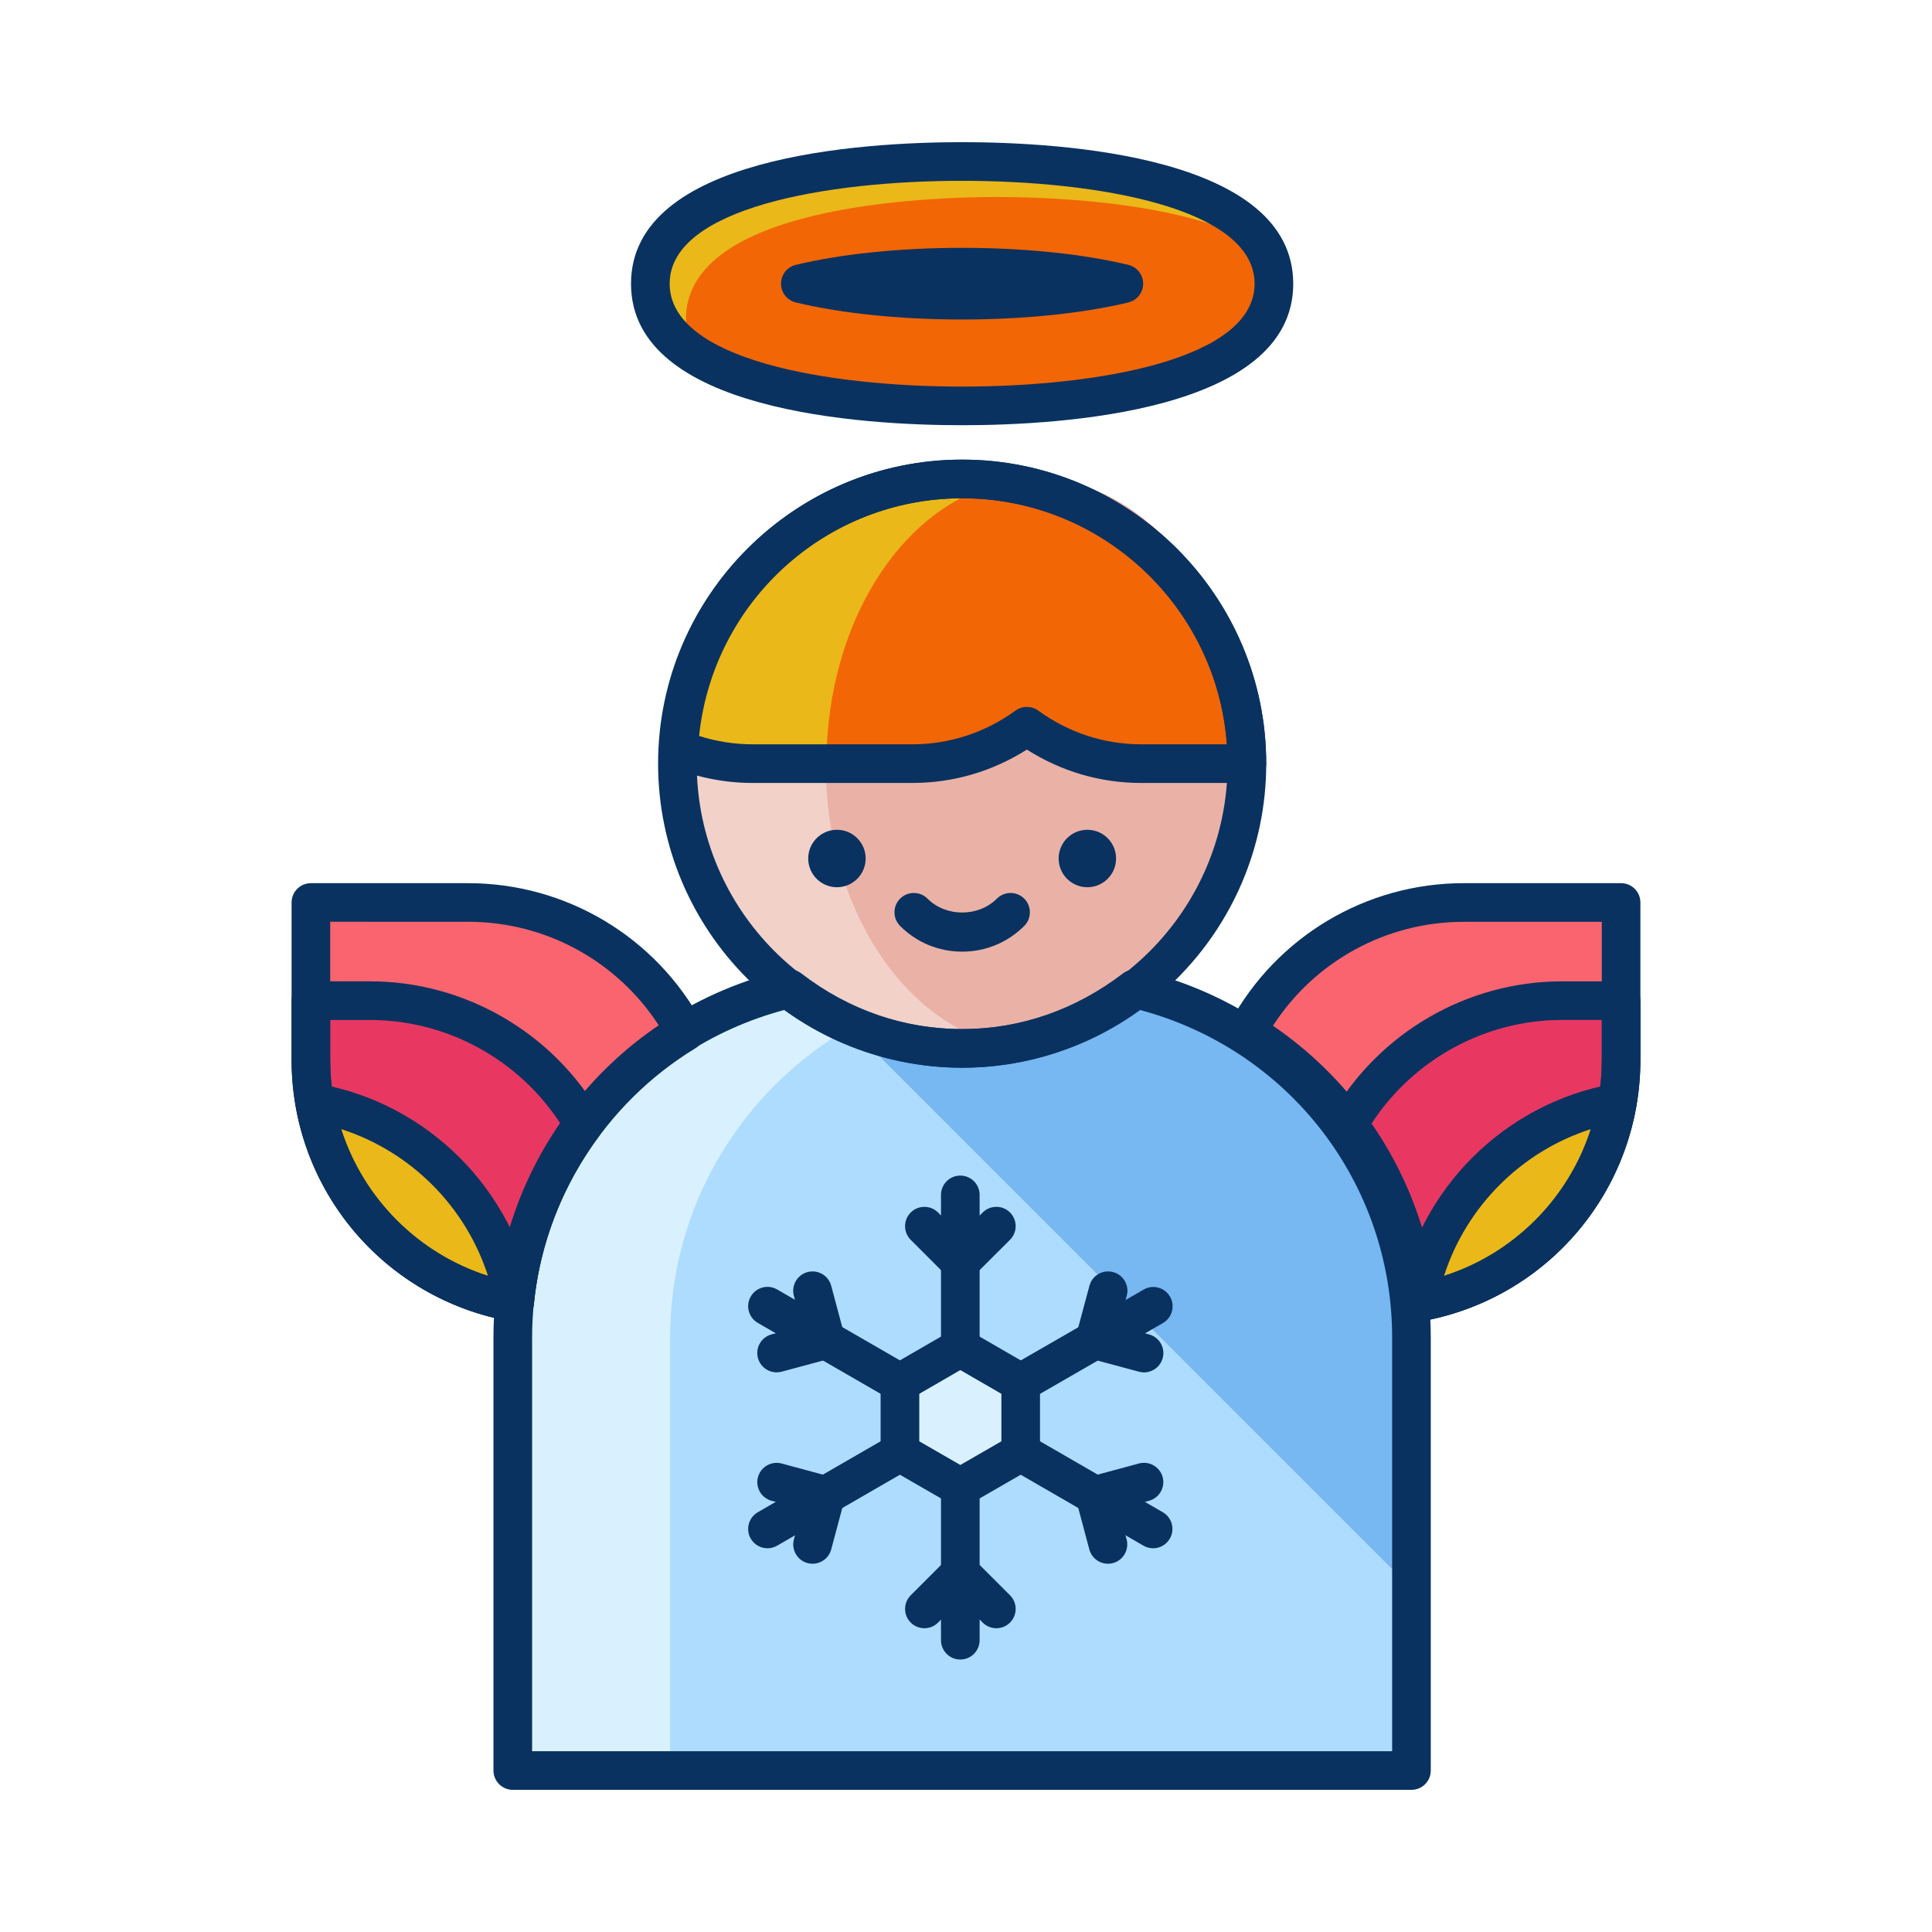 <?xml version="1.0" ?><!DOCTYPE svg  PUBLIC '-//W3C//DTD SVG 1.1//EN'  'http://www.w3.org/Graphics/SVG/1.1/DTD/svg11.dtd'><svg enable-background="new 0 0 75 75" height="75px" version="1.1" viewBox="0 0 75 75" width="75px" xml:space="preserve" xmlns="http://www.w3.org/2000/svg" xmlns:xlink="http://www.w3.org/1999/xlink"><g id="Layer_1"><g><g><g><g><g><g><g><path d="M48.404,29.644c0,6.111-4.955,11.055-11.053,11.055c-6.111,0-11.055-4.943-11.055-11.055          c0-6.107,4.943-11.051,11.055-11.051C43.449,18.593,48.404,23.536,48.404,29.644z" fill="#F2D1C9"/></g><g><path d="M44.051,38.382c-1.869,1.43-4.172,2.316-6.699,2.316c-2.537,0-4.844-0.887-6.701-2.316          c-6.154,1.457-10.744,6.949-10.744,13.547v16.803h34.887V51.929C54.793,45.331,50.193,39.839,44.051,38.382z" fill="#D9F1FF"/></g><g><path d="M47.689,39.821c-1.301,0.557-2.725,0.877-4.23,0.877c-1.066,0-2.09-0.164-3.059-0.453          c-0.967,0.289-1.986,0.453-3.049,0.453c-1.512,0-2.939-0.32-4.24-0.877c-4.232,2.389-7.098,6.898-7.098,12.107v16.803          h28.779V51.929C54.793,46.72,51.92,42.21,47.689,39.821z" fill="#AEDCFF"/></g></g></g><g><path d="M48.404,29.644c0,6.111-3.664,11.055-8.174,11.055c-4.521,0-8.178-4.943-8.178-11.055        c0-6.107,3.656-11.051,8.178-11.051C44.74,18.593,48.404,23.536,48.404,29.644z" fill="#EAB2A7"/></g><g><path d="M37.352,18.593c-5.912,0-10.701,4.646-11.004,10.488c0.883,0.355,1.854,0.562,2.867,0.562h6.211        c1.662,0,3.189-0.547,4.438-1.451c1.248,0.904,2.771,1.451,4.426,1.451h4.115C48.404,23.536,43.449,18.593,37.352,18.593z" fill="#EAB818"/></g><g><path d="M39.004,18.729c-3.789,0.775-6.707,5.068-6.912,10.352c0.654,0.355,1.371,0.562,2.121,0.562h1.213        c1.662,0,3.189-0.547,4.438-1.451c0.396,0.287,0.83,0.523,1.277,0.732l4.221,0.719h3.043        C48.404,24.101,44.318,19.528,39.004,18.729z" fill="#F26606"/></g></g><g><g><g><g><line fill="#EAB818" x1="37.279" x2="37.279" y1="46.386" y2="52.089"/></g><g><polyline fill="#EAB818" points="35.885,47.601 37.279,48.995 38.678,47.601         "/></g></g><g><g><line fill="#EAB818" x1="37.279" x2="37.279" y1="63.673" y2="57.972"/></g><g><polyline fill="#EAB818" points="38.678,62.458 37.279,61.062 35.885,62.458         "/></g></g></g><g><g><g><line fill="#EAB818" x1="29.793" x2="34.732" y1="50.706" y2="53.558"/></g><g><polyline fill="#EAB818" points="30.148,52.524 32.053,52.013 31.543,50.106         "/></g></g><g><g><line fill="#EAB818" x1="44.764" x2="39.826" y1="59.354" y2="56.501"/></g><g><polyline fill="#EAB818" points="44.41,57.536 42.504,58.05 43.012,59.954         "/></g></g></g><g><g><g><line fill="#EAB818" x1="29.793" x2="34.732" y1="59.354" y2="56.501"/></g><g><polyline fill="#EAB818" points="31.543,59.954 32.053,58.05 30.148,57.536         "/></g></g><g><g><line fill="#EAB818" x1="44.771" x2="39.826" y1="50.71" y2="53.56"/></g><g><polyline fill="#EAB818" points="43.016,50.106 42.504,52.015 44.41,52.526         "/></g></g></g><g><polygon fill="#D9F1FF" points="39.623,56.384 37.279,57.735 34.936,56.384 34.936,53.675 37.279,52.319 39.623,53.675               "/></g></g><g><g><circle cx="32.49" cy="33.327" fill="#EAB818" r="0.365"/></g><g><circle cx="42.211" cy="33.327" fill="#EAB818" r="0.365"/></g></g><g><path d="M39.229,35.415c-1.035,1.037-2.721,1.037-3.756,0" fill="#EAB818"/></g></g><g><g><path d="M26.596,40.058c-1.617-2.99-4.783-5.023-8.42-5.023h-6.107v6.107c0,4.723,3.42,8.633,7.91,9.416       C20.416,46.099,22.957,42.276,26.596,40.058z" fill="#F9646E"/></g><g><path d="M22.656,43.651c-1.652-2.869-4.742-4.807-8.291-4.807h-2.297v2.297c0,4.723,3.42,8.633,7.91,9.416       C20.23,47.979,21.191,45.618,22.656,43.651z" fill="#E83862"/></g><g><path d="M19.969,50.556c-0.695-3.943-3.801-7.051-7.746-7.746C12.918,46.759,16.027,49.862,19.969,50.556z" fill="#EAB818"/></g></g><g><g><path d="M48.404,40.058c1.617-2.99,4.781-5.023,8.42-5.023h6.107v6.107c0,4.723-3.42,8.633-7.91,9.416       C54.584,46.099,52.043,42.276,48.404,40.058z" fill="#F9646E"/></g><g><path d="M52.344,43.651c1.652-2.869,4.742-4.807,8.291-4.807h2.297v2.297c0,4.723-3.42,8.633-7.91,9.416       C54.768,47.979,53.809,45.618,52.344,43.651z" fill="#E83862"/></g><g><path d="M55.031,50.556c0.695-3.943,3.801-7.051,7.746-7.746C62.082,46.759,58.973,49.862,55.031,50.556z" fill="#EAB818"/></g></g></g><g><path d="M44.051,38.382c-1.869,1.43-4.172,2.316-6.699,2.316c-1.607,0-3.123-0.357-4.49-0.982l-0.006,0.006     l21.938,21.939v-9.732C54.793,45.331,50.193,39.839,44.051,38.382z" fill="#77B7F2"/></g><g><g><g><g><g><g><path d="M37.352,41.448c-6.509,0-11.805-5.295-11.805-11.805c0-6.507,5.296-11.801,11.805-11.801          c6.508,0,11.803,5.294,11.803,11.801C49.154,36.153,43.859,41.448,37.352,41.448z M37.352,19.343          c-5.682,0-10.305,4.621-10.305,10.301c0,5.682,4.623,10.305,10.305,10.305c5.681,0,10.303-4.623,10.303-10.305          C47.654,23.964,43.032,19.343,37.352,19.343z" fill="#093260"/></g><g><path d="M54.793,69.481H19.906c-0.414,0-0.75-0.336-0.75-0.75V51.929c0-6.828,4.655-12.699,11.321-14.277          c0.223-0.051,0.451-0.002,0.63,0.136c1.837,1.414,3.996,2.161,6.244,2.161c2.235,0,4.395-0.748,6.243-2.162          c0.181-0.137,0.413-0.183,0.629-0.134c6.665,1.581,11.319,7.452,11.319,14.277v16.803          C55.543,69.146,55.207,69.481,54.793,69.481z M20.656,67.981h33.387V51.929c0-6.012-4.025-11.199-9.83-12.733          c-2.047,1.475-4.412,2.252-6.861,2.252c-2.463,0-4.828-0.777-6.864-2.252c-5.807,1.532-9.831,6.719-9.831,12.733V67.981z" fill="#093260"/></g></g></g><g><path d="M48.404,30.394h-4.115c-1.569,0-3.089-0.446-4.426-1.295c-1.338,0.849-2.861,1.295-4.438,1.295h-6.211        c-1.072,0-2.131-0.208-3.147-0.617c-0.297-0.12-0.485-0.415-0.469-0.734c0.325-6.28,5.488-11.2,11.753-11.2        c6.508,0,11.803,5.294,11.803,11.801C49.154,30.058,48.818,30.394,48.404,30.394z M39.863,27.442        c0.154,0,0.309,0.047,0.44,0.143c1.181,0.856,2.56,1.309,3.985,1.309h3.338c-0.385-5.332-4.847-9.551-10.275-9.551        c-5.282,0-9.666,4.01-10.212,9.227c0.678,0.215,1.374,0.324,2.075,0.324h6.211c1.434,0,2.816-0.453,3.997-1.309        C39.555,27.49,39.709,27.442,39.863,27.442z" fill="#093260"/></g></g><g><g><g><g><path d="M37.279,52.839c-0.414,0-0.75-0.336-0.75-0.75v-5.703c0-0.414,0.336-0.75,0.75-0.75          s0.75,0.336,0.75,0.75v5.703C38.029,52.503,37.693,52.839,37.279,52.839z" fill="#093260"/></g><g><path d="M37.279,49.745c-0.192,0-0.384-0.073-0.53-0.22l-1.395-1.395c-0.293-0.293-0.293-0.768,0-1.061          s0.768-0.293,1.061,0l0.865,0.865l0.868-0.866c0.294-0.293,0.769-0.292,1.061,0.001c0.292,0.293,0.292,0.769-0.002,1.061          l-1.398,1.395C37.662,49.672,37.471,49.745,37.279,49.745z" fill="#093260"/></g></g><g><g><path d="M37.279,64.423c-0.414,0-0.75-0.336-0.75-0.75v-5.701c0-0.414,0.336-0.75,0.75-0.75          s0.75,0.336,0.75,0.75v5.701C38.029,64.087,37.693,64.423,37.279,64.423z" fill="#093260"/></g><g><path d="M38.678,63.208c-0.191,0-0.384-0.073-0.53-0.219l-0.867-0.867l-0.865,0.866          c-0.292,0.293-0.767,0.293-1.061,0.001c-0.293-0.293-0.293-0.768,0-1.061l1.395-1.396c0.14-0.141,0.331-0.22,0.529-0.22          c0.001,0,0.001,0,0.001,0c0.198,0,0.39,0.079,0.53,0.219l1.398,1.396c0.293,0.293,0.293,0.768,0,1.061          C39.062,63.135,38.87,63.208,38.678,63.208z" fill="#093260"/></g></g></g><g><g><g><path d="M34.731,54.308c-0.127,0-0.256-0.032-0.374-0.101l-4.939-2.852          c-0.358-0.207-0.481-0.666-0.274-1.024c0.207-0.358,0.664-0.483,1.024-0.274l4.939,2.852          c0.358,0.207,0.481,0.666,0.274,1.024C35.243,54.173,34.991,54.308,34.731,54.308z" fill="#093260"/></g><g><path d="M30.148,53.274c-0.331,0-0.635-0.221-0.725-0.555c-0.107-0.4,0.13-0.812,0.53-0.919l1.181-0.317          L30.818,50.3c-0.107-0.4,0.131-0.812,0.531-0.918c0.404-0.106,0.812,0.132,0.918,0.531l0.51,1.906          c0.106,0.4-0.13,0.811-0.53,0.918l-1.904,0.512C30.278,53.266,30.212,53.274,30.148,53.274z" fill="#093260"/></g></g><g><g><path d="M44.763,60.104c-0.127,0-0.256-0.032-0.374-0.101l-4.938-2.854          c-0.359-0.208-0.481-0.666-0.274-1.025c0.206-0.357,0.665-0.482,1.024-0.274l4.938,2.854          c0.359,0.208,0.481,0.666,0.274,1.025C45.274,59.97,45.022,60.104,44.763,60.104z" fill="#093260"/></g><g><path d="M43.012,60.704c-0.332,0-0.635-0.221-0.725-0.557l-0.508-1.904c-0.106-0.399,0.13-0.81,0.529-0.917          l1.906-0.514c0.401-0.108,0.812,0.13,0.92,0.529c0.107,0.4-0.13,0.812-0.529,0.919l-1.185,0.319l0.315,1.182          c0.106,0.4-0.131,0.812-0.531,0.918C43.141,60.696,43.075,60.704,43.012,60.704z" fill="#093260"/></g></g></g><g><g><g><path d="M29.794,60.104c-0.26,0-0.512-0.134-0.65-0.375c-0.207-0.358-0.084-0.817,0.274-1.024l4.939-2.854          c0.36-0.208,0.817-0.083,1.024,0.274c0.207,0.358,0.084,0.817-0.274,1.024l-4.939,2.854          C30.05,60.072,29.921,60.104,29.794,60.104z" fill="#093260"/></g><g><path d="M31.543,60.704c-0.063,0-0.129-0.008-0.194-0.025c-0.399-0.107-0.638-0.519-0.53-0.918l0.316-1.181          l-1.182-0.319c-0.4-0.108-0.637-0.52-0.529-0.919c0.109-0.399,0.521-0.636,0.92-0.529l1.904,0.514          c0.399,0.108,0.636,0.519,0.529,0.918l-0.51,1.904C32.178,60.483,31.875,60.704,31.543,60.704z" fill="#093260"/></g></g><g><g><path d="M39.827,54.31c-0.26,0-0.512-0.135-0.65-0.375c-0.207-0.359-0.084-0.817,0.275-1.024l4.945-2.85          c0.357-0.208,0.816-0.083,1.023,0.275c0.207,0.359,0.084,0.817-0.275,1.024l-4.945,2.85          C40.083,54.277,39.954,54.31,39.827,54.31z" fill="#093260"/></g><g><path d="M44.41,53.276c-0.063,0-0.129-0.008-0.194-0.026l-1.906-0.512c-0.4-0.107-0.638-0.519-0.53-0.918          l0.512-1.908c0.107-0.399,0.514-0.636,0.919-0.53c0.4,0.107,0.638,0.519,0.53,0.919l-0.317,1.184l1.182,0.317          c0.4,0.107,0.638,0.519,0.53,0.918C45.045,53.056,44.741,53.276,44.41,53.276z" fill="#093260"/></g></g></g><g><path d="M37.279,58.485c-0.129,0-0.259-0.033-0.375-0.1l-2.344-1.352c-0.231-0.134-0.375-0.382-0.375-0.65        v-2.709c0-0.268,0.143-0.515,0.375-0.649l2.344-1.355c0.23-0.134,0.52-0.134,0.75,0l2.344,1.355        c0.232,0.134,0.375,0.382,0.375,0.649v2.709c0,0.268-0.144,0.516-0.375,0.65l-2.344,1.352        C37.538,58.452,37.408,58.485,37.279,58.485z M35.686,55.951l1.594,0.919l1.594-0.919v-1.843l-1.594-0.922l-1.594,0.922        V55.951z" fill="#093260"/></g></g><g><circle cx="32.49" cy="33.327" fill="#093260" r="1.115"/><circle cx="42.211" cy="33.327" fill="#093260" r="1.115"/></g><g><path d="M37.351,36.943c-0.911,0-1.767-0.354-2.409-0.998c-0.292-0.293-0.292-0.768,0.001-1.061       c0.294-0.292,0.77-0.292,1.062,0.001c0.717,0.719,1.977,0.719,2.693,0c0.293-0.293,0.769-0.293,1.062-0.001       s0.293,0.768,0.001,1.061C39.117,36.588,38.262,36.943,37.351,36.943z" fill="#093260"/></g></g><g><g><path d="M19.969,51.306c-0.043,0-0.087-0.004-0.13-0.011c-4.249-0.748-7.606-4.105-8.354-8.355       c-0.043-0.241,0.035-0.487,0.208-0.66c0.172-0.173,0.421-0.25,0.66-0.208c4.248,0.749,7.605,4.106,8.354,8.354       c0.043,0.241-0.035,0.488-0.208,0.661C20.357,51.228,20.166,51.306,19.969,51.306z M13.247,43.833       c0.865,2.699,2.999,4.833,5.697,5.698C18.078,46.834,15.944,44.7,13.247,43.833z" fill="#093260"/></g><g><path d="M19.979,51.308c-0.043,0-0.086-0.004-0.129-0.011c-4.943-0.862-8.531-5.133-8.531-10.155v-6.107       c0-0.414,0.336-0.75,0.75-0.75h6.107c3.794,0,7.272,2.076,9.08,5.417c0.189,0.351,0.071,0.79-0.27,0.997       c-3.521,2.147-5.861,5.86-6.262,9.933c-0.021,0.208-0.126,0.397-0.292,0.524C20.301,51.254,20.142,51.308,19.979,51.308z        M12.818,35.784v5.357c0,4.026,2.698,7.488,6.521,8.508c0.627-3.966,2.903-7.553,6.244-9.831       c-1.618-2.505-4.396-4.035-7.407-4.035H12.818z" fill="#093260"/></g><g><path d="M19.979,51.308c-0.043,0-0.086-0.004-0.129-0.011c-4.943-0.862-8.531-5.133-8.531-10.155v-2.297       c0-0.414,0.336-0.75,0.75-0.75h2.297c3.674,0,7.1,1.986,8.941,5.182c0.148,0.259,0.13,0.583-0.049,0.822       c-1.427,1.916-2.303,4.174-2.533,6.531c-0.02,0.208-0.126,0.398-0.292,0.524C20.301,51.254,20.142,51.308,19.979,51.308z        M12.818,39.595v1.547c0,4.026,2.698,7.487,6.521,8.508c0.339-2.159,1.165-4.221,2.418-6.031       c-1.622-2.493-4.411-4.023-7.392-4.023H12.818z" fill="#093260"/></g></g><g><g><path d="M55.031,51.306c-0.197,0-0.389-0.078-0.53-0.22c-0.173-0.173-0.251-0.419-0.208-0.661       c0.749-4.248,4.106-7.605,8.354-8.354c0.241-0.04,0.487,0.036,0.66,0.208s0.251,0.419,0.208,0.66       c-0.748,4.25-4.105,7.607-8.354,8.355C55.118,51.302,55.074,51.306,55.031,51.306z M61.753,43.833       c-2.697,0.866-4.831,3-5.697,5.698C58.754,48.667,60.888,46.532,61.753,43.833z" fill="#093260"/></g><g><path d="M55.021,51.308c-0.163,0-0.322-0.053-0.454-0.153c-0.166-0.126-0.271-0.316-0.292-0.524       c-0.4-4.073-2.74-7.786-6.262-9.933c-0.341-0.208-0.459-0.646-0.27-0.997c1.808-3.341,5.286-5.417,9.08-5.417h6.107       c0.414,0,0.75,0.336,0.75,0.75v6.107c0,5.022-3.588,9.292-8.531,10.155C55.107,51.304,55.064,51.308,55.021,51.308z        M49.417,39.819c3.341,2.277,5.617,5.865,6.244,9.831c3.822-1.02,6.521-4.481,6.521-8.508v-5.357h-5.357       C53.813,35.784,51.035,37.313,49.417,39.819z" fill="#093260"/></g><g><path d="M55.021,51.308c-0.163,0-0.322-0.053-0.454-0.153c-0.166-0.126-0.271-0.316-0.292-0.523       c-0.232-2.361-1.108-4.619-2.533-6.532c-0.179-0.24-0.197-0.563-0.049-0.822c1.842-3.196,5.268-5.182,8.941-5.182h2.297       c0.414,0,0.75,0.336,0.75,0.75v2.297c0,5.022-3.588,9.292-8.531,10.155C55.107,51.304,55.064,51.308,55.021,51.308z        M53.243,43.618c1.252,1.809,2.077,3.871,2.418,6.031c3.822-1.02,6.521-4.481,6.521-8.508v-1.547h-1.547       C57.654,39.595,54.865,41.125,53.243,43.618z" fill="#093260"/></g></g></g><g><g><path d="M37.348,15.757c-2.84,0-12.102-0.342-12.102-4.742c0-4.404,9.262-4.746,12.102-4.746      s12.105,0.342,12.105,4.746C49.453,15.415,40.188,15.757,37.348,15.757z M31.068,11.013c1.43,0.344,3.562,0.641,6.279,0.641      s4.85-0.297,6.279-0.641c-1.43-0.346-3.562-0.641-6.279-0.641S32.498,10.667,31.068,11.013z" fill="#EAB818"/></g></g><g><path d="M26.627,12.394c0,0.512,0.137,0.963,0.361,1.369c2.82,1.805,8.289,1.994,10.359,1.994     c2.84,0,12.105-0.342,12.105-4.742c0-0.514-0.137-0.965-0.363-1.373c-2.82-1.805-8.291-1.994-10.361-1.994     C35.889,7.647,26.627,7.991,26.627,12.394z M37.348,11.653c-2.717,0-4.85-0.297-6.279-0.641c1.43-0.346,3.562-0.641,6.279-0.641     s4.85,0.295,6.279,0.641C42.197,11.356,40.064,11.653,37.348,11.653z" fill="#F26606"/></g><g><g><path d="M37.348,16.507c-3.864,0-12.852-0.535-12.852-5.492c0-4.96,8.987-5.496,12.852-5.496      c3.865,0,12.855,0.536,12.855,5.496C50.203,15.972,41.213,16.507,37.348,16.507z M37.348,7.019      c-5.236,0-11.352,1.046-11.352,3.996c0,2.947,6.115,3.992,11.352,3.992c5.238,0,11.355-1.045,11.355-3.992      C48.703,8.065,42.586,7.019,37.348,7.019z M37.348,12.403c-2.389,0-4.681-0.235-6.455-0.662      c-0.337-0.081-0.574-0.382-0.574-0.729s0.237-0.648,0.573-0.729c1.765-0.427,4.058-0.662,6.456-0.662s4.691,0.235,6.455,0.662      c0.337,0.082,0.574,0.383,0.574,0.729s-0.237,0.648-0.574,0.729C42.028,12.168,39.736,12.403,37.348,12.403z" fill="#093260"/></g></g></g></g></svg>